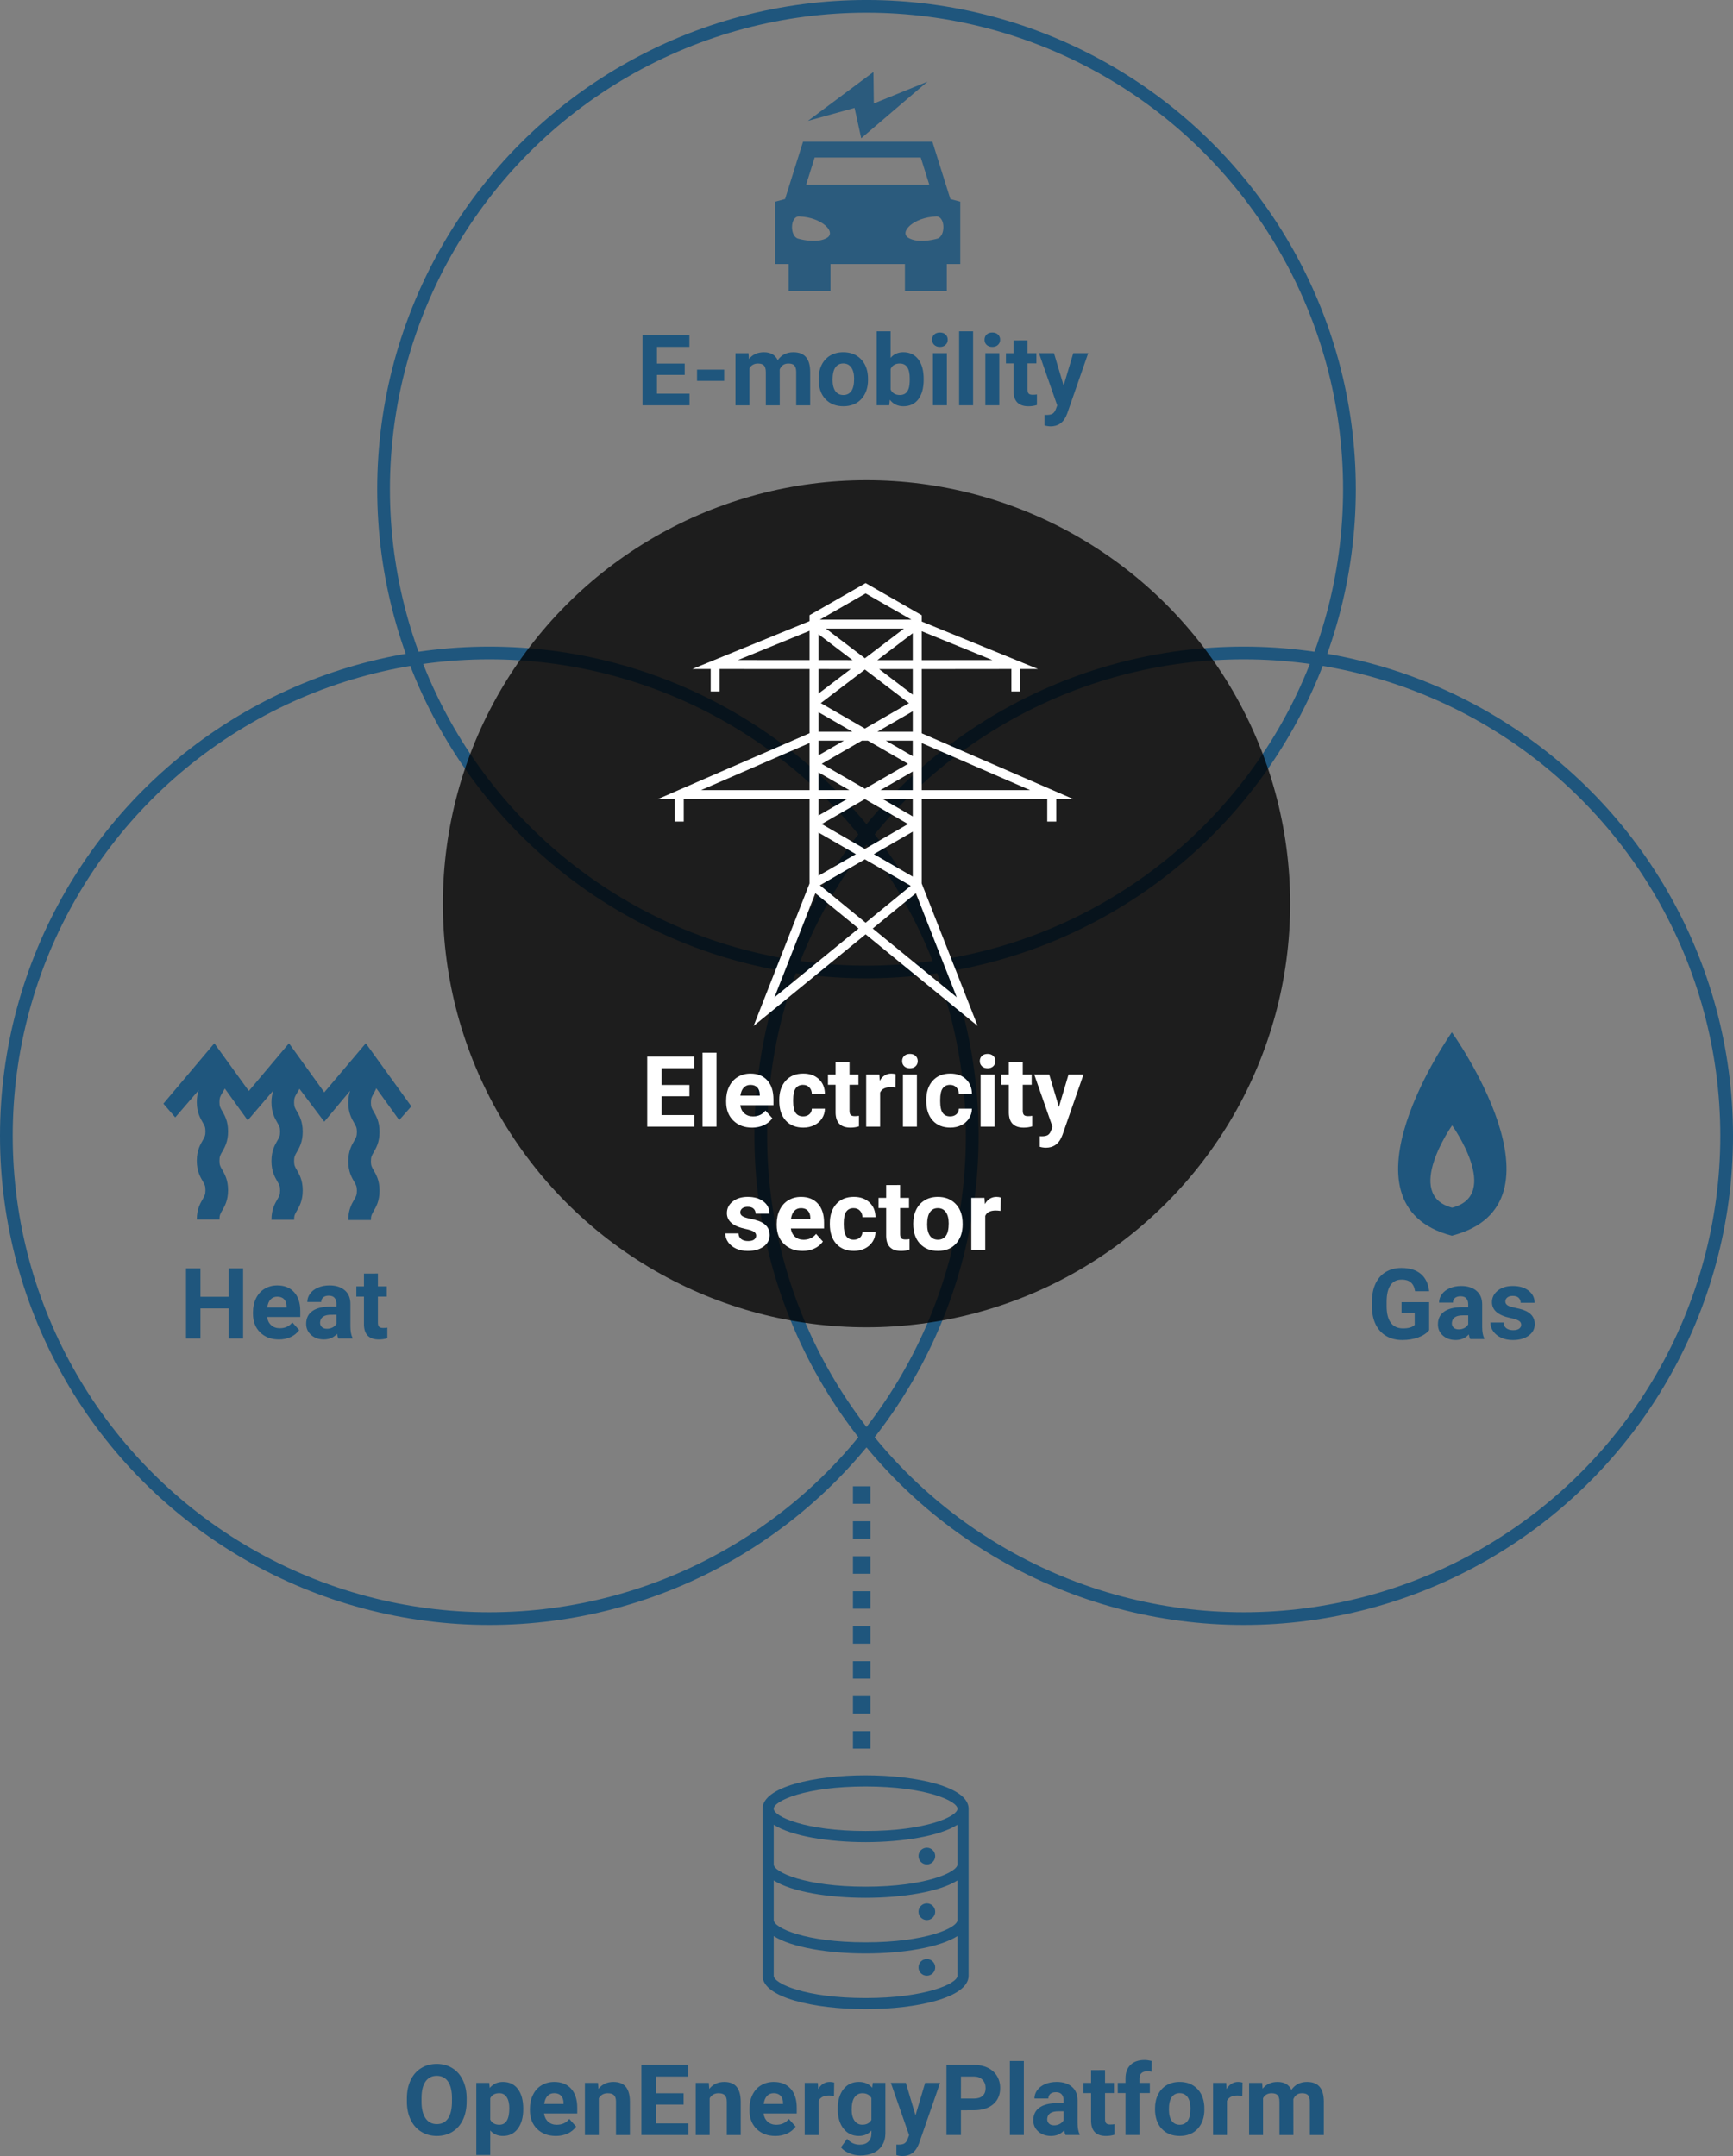 <?xml version="1.0" encoding="UTF-8" standalone="no"?>
<svg
   xmlns:dc="http://purl.org/dc/elements/1.1/"
   xmlns:cc="http://creativecommons.org/ns#"
   xmlns:rdf="http://www.w3.org/1999/02/22-rdf-syntax-ns#"
   xmlns:svg="http://www.w3.org/2000/svg"
   xmlns="http://www.w3.org/2000/svg"
   xmlns:sodipodi="http://sodipodi.sourceforge.net/DTD/sodipodi-0.dtd"
   xmlns:inkscape="http://www.inkscape.org/namespaces/inkscape"
   id="svg8"
   version="1.1"
   viewBox="0 0 136.315 169.635"
   height="169.635mm"
   width="136.315mm"
   sodipodi:docname="HP_hero_img_v3_for_web.svg"
   inkscape:version="0.92.3 (2405546, 2018-03-11)">
  <rect x="0" y="0" width="136.315" height="169.635" fill="#808080" stroke="none"/>
  <sodipodi:namedview
     pagecolor="#ffffff"
     bordercolor="#666666"
     borderopacity="1"
     objecttolerance="10"
     gridtolerance="10"
     guidetolerance="10"
     inkscape:pageopacity="0"
     inkscape:pageshadow="2"
     inkscape:window-width="1853"
     inkscape:window-height="1025"
     id="namedview85"
     showgrid="false"
     inkscape:zoom="0.73619036"
     inkscape:cx="257.60408"
     inkscape:cy="195.98772"
     inkscape:window-x="67"
     inkscape:window-y="27"
     inkscape:window-maximized="1"
     inkscape:current-layer="layer1" />
  <defs
     id="defs2">
    <style
       type="text/css"
       id="style847">
   
    .fil0 {fill:#000000}
   
  </style>
  </defs>
  <g
     transform="translate(-63.378,-97.458)"
     id="layer1">
    <g
       transform="matrix(0.26,0,0,0.26,164.615,173.767)"
       id="g829"
       style="fill:#1f567d;fill-opacity:1">
      <g
         style="fill:#1f567d;fill-opacity:1"
         id="g817">
        <path
           style="fill:#1f567d;fill-opacity:1"
           d="m 49.859,18.878 c 0,0 -36.572,51.986 0,61.563 37.204,-9.577 0,-61.563 0,-61.563 z m 0.083,53.084 c -14.791,-3.873 0,-24.907 0,-24.907 0,0 15.052,21.034 0,24.907 z"
           id="path815" />
      </g>
    </g>
    <g
       transform="matrix(0.212,0,0,0.212,75.17,175.769)"
       id="g845"
       style="fill:#1f567d;fill-opacity:1">
      <path
         style="fill:#1f567d;fill-opacity:1"
         d="M 84,34.5 92.5,46.3 97,41.2 80.1,17.8 64.7,36 51.6,17.8 36.7,35.5 23.9,17.8 5,40.2 9.4,45.3 18.1,35.2 c -0.4,1.2 -0.7,2.6 -0.7,4.4 0,3.9 1.3,6 2.2,7.6 0.7,1.2 1,1.7 1,3.3 0,1.6 -0.3,2.1 -1,3.3 -0.9,1.6 -2.2,3.7 -2.2,7.6 0,3.9 1.3,6 2.2,7.6 0.7,1.2 1,1.7 1,3.3 0,1.6 -0.3,2.1 -1,3.3 -0.9,1.6 -2.2,3.7 -2.2,7.6 h 8.4 c 0,-1.6 0.3,-2.1 1,-3.3 0.9,-1.6 2.2,-3.7 2.2,-7.6 0,-3.9 -1.3,-6 -2.2,-7.6 -0.7,-1.2 -1,-1.7 -1,-3.3 0,-1.6 0.3,-2.1 1,-3.3 0.9,-1.6 2.2,-3.7 2.2,-7.6 0,-3.9 -1.3,-6 -2.2,-7.6 -0.7,-1.2 -1,-1.7 -1,-3.3 0,-1.6 0.3,-2.1 1,-3.3 0.3,-0.5 0.6,-1.1 1,-1.7 l 8.5,11.8 9.5,-11.1 c -0.4,1.2 -0.7,2.6 -0.7,4.4 0,3.9 1.3,6 2.2,7.6 0.7,1.2 1,1.7 1,3.3 0,1.6 -0.3,2.1 -1,3.3 -0.9,1.6 -2.2,3.7 -2.2,7.6 0,3.9 1.3,6 2.2,7.6 0.7,1.2 1,1.7 1,3.3 0,1.6 -0.3,2.1 -1,3.3 -0.9,1.6 -2.2,3.7 -2.2,7.6 h 8.4 c 0,-1.6 0.3,-2.1 1,-3.3 0.9,-1.6 2.2,-3.7 2.2,-7.6 0,-3.9 -1.3,-6 -2.2,-7.6 -0.7,-1.2 -1,-1.7 -1,-3.3 0,-1.6 0.3,-2.1 1,-3.3 0.9,-1.6 2.2,-3.7 2.2,-7.6 0,-3.9 -1.3,-6 -2.2,-7.6 -0.7,-1.2 -1,-1.7 -1,-3.3 0,-1.6 0.3,-2.1 1,-3.3 0.3,-0.5 0.6,-1.1 1,-1.7 l 9.2,12.2 9.6,-11.5 c -0.4,1.2 -0.7,2.6 -0.7,4.4 0,3.9 1.3,6 2.2,7.6 0.7,1.2 1,1.7 1,3.3 0,1.6 -0.3,2.1 -1,3.3 -0.9,1.6 -2.2,3.7 -2.2,7.6 0,3.9 1.3,6 2.2,7.6 0.7,1.2 1,1.7 1,3.3 0,1.6 -0.3,2.1 -1,3.3 -0.9,1.6 -2.2,3.7 -2.2,7.6 H 82 c 0,-1.6 0.3,-2.1 1,-3.3 0.9,-1.6 2.2,-3.7 2.2,-7.6 0,-3.9 -1.3,-6 -2.2,-7.6 -0.7,-1.2 -1,-1.7 -1,-3.3 0,-1.6 0.3,-2.1 1,-3.3 0.9,-1.6 2.2,-3.7 2.2,-7.6 0,-3.9 -1.3,-6 -2.2,-7.6 -0.7,-1.2 -1,-1.7 -1,-3.3 0,-1.6 0.3,-2.1 1,-3.3 0.4,-0.8 0.7,-1.3 1,-2 z"
         id="path833" />
    </g>
    <g
       transform="matrix(0.022,0,0,0.022,122.317,102.425)"
       id="g864"
       style="clip-rule:evenodd;fill:#1f567d;fill-opacity:0.867;fill-rule:evenodd;image-rendering:optimizeQuality;shape-rendering:geometricPrecision;text-rendering:geometricPrecision">
      <g
         style="fill:#1f567d;fill-opacity:0.867"
         id="g853">
        <path
           style="fill:#1f567d;fill-opacity:0.867"
           class="fil0"
           d="M 92.3,718.46 V 495.55 l 35.49,-9.5 64.31,-205.09 h 462.46 l 64.31,205.09 35.49,9.5 v 222.91 h -48.24 v 96.49 H 556.4 V 718.46 H 290.24 v 96.49 H 140.53 V 718.46 Z M 209.5,206.49 443.85,31.73 l 1.33,112.54 191.98,-78.13 -237,202.58 -23.83,-108.57 z m -34.62,421.35 c 24.26,6.49 70.47,15.16 102.05,-2.45 35.6,-19.87 -16.54,-74.32 -98.78,-77.06 -32.64,-1.07 -34.14,71.24 -3.27,79.51 z m 496.9,0 c -24.26,6.49 -70.47,15.16 -102.05,-2.45 -35.61,-19.87 16.54,-74.32 98.78,-77.06 32.64,-1.07 34.14,71.24 3.27,79.51 z M 642.91,432.86 613.01,337.52 H 233.65 l -30.6,97.55 v 0.01 h 439.86 z"
           id="path851" />
      </g>
    </g>
    <g
       transform="matrix(0.219,0,0,0.219,120.514,235.386)"
       id="g888"
       style="fill:#1f567d;fill-opacity:1">
      <path
         style="fill:#1f567d;fill-opacity:1"
         d="M 50,92 C 68.39,92 87,87.88 87,80 V 20 C 87,12.12 68.39,8 50,8 31.61,8 13,12.12 13,20 v 60 c 0,7.88 18.61,12 37,12 z m 0,-80 c 21.67,0 33,5.21 33,8 0,2.79 -11.33,8 -33,8 -21.67,0 -33,-5.21 -33,-8 0,-2.79 11.33,-8 33,-8 z M 17,25.75 C 23.45,29.87 36.79,32 50,32 63.21,32 76.55,29.87 83,25.75 V 40 c 0,2.79 -11.33,8 -33,8 -21.67,0 -33,-5.21 -33,-8 z m 0,20 C 23.45,49.87 36.79,52 50,52 63.21,52 76.55,49.87 83,45.75 V 60 c 0,2.79 -11.33,8 -33,8 -21.67,0 -33,-5.21 -33,-8 z m 0,20 C 23.45,69.87 36.79,72 50,72 63.21,72 76.55,69.87 83,65.75 V 80 c 0,2.79 -11.33,8 -33,8 -21.67,0 -33,-5.21 -33,-8 z"
         id="path868" />
      <circle
         style="fill:#1f567d;fill-opacity:1"
         cx="72"
         cy="77"
         r="3"
         id="circle870" />
      <circle
         style="fill:#1f567d;fill-opacity:1"
         cx="72"
         cy="57"
         r="3"
         id="circle872" />
      <circle
         style="fill:#1f567d;fill-opacity:1"
         cx="72"
         cy="37"
         r="3"
         id="circle874" />
    </g>
    <circle
       r="37.987"
       cy="186.82"
       cx="161.207"
       id="path905"
       style="opacity:1;fill:none;fill-opacity:1;stroke:#1f567d;stroke-width:1;stroke-linecap:round;stroke-linejoin:round;stroke-miterlimit:4;stroke-dasharray:none;stroke-dashoffset:0.567;stroke-opacity:1;paint-order:fill markers stroke" />
    <circle
       style="opacity:1;fill:none;fill-opacity:1;stroke:#1f567d;stroke-width:1;stroke-linecap:round;stroke-linejoin:round;stroke-miterlimit:4;stroke-dasharray:none;stroke-dashoffset:0.567;stroke-opacity:1;paint-order:fill markers stroke"
       id="circle907"
       cx="101.865"
       cy="186.82"
       r="37.987" />
    <circle
       r="37.987"
       cy="135.944"
       cx="131.536"
       id="circle909"
       style="opacity:1;fill:none;fill-opacity:1;stroke:#1f567d;stroke-width:1;stroke-linecap:round;stroke-linejoin:round;stroke-miterlimit:4;stroke-dasharray:none;stroke-dashoffset:0.567;stroke-opacity:1;paint-order:fill markers stroke" />
    <g
       id="text923"
       style="font-style:normal;font-variant:normal;font-weight:bold;font-stretch:normal;font-size:7.761px;line-height:1.25;font-family:Roboto;-inkscape-font-specification:'Roboto Bold';text-align:center;letter-spacing:0px;word-spacing:0px;text-anchor:middle;fill:#1f567d;fill-opacity:1;stroke:none;stroke-width:0.265"
       aria-label="Heat">
      <path
         id="path1062"
         style="font-style:normal;font-variant:normal;font-weight:bold;font-stretch:normal;font-size:7.761px;font-family:Roboto;-inkscape-font-specification:'Roboto Bold';text-align:center;text-anchor:middle;fill:#1f567d;fill-opacity:1;stroke-width:0.265"
         d="m 82.5,202.768 h -1.137 v -2.365 h -2.217 v 2.365 h -1.137 v -5.518 h 1.137 v 2.236 h 2.217 v -2.236 h 1.137 z" />
      <path
         id="path1064"
         style="font-style:normal;font-variant:normal;font-weight:bold;font-stretch:normal;font-size:7.761px;font-family:Roboto;-inkscape-font-specification:'Roboto Bold';text-align:center;text-anchor:middle;fill:#1f567d;fill-opacity:1;stroke-width:0.265"
         d="m 85.312,202.844 q -0.902,0 -1.47,-0.553 -0.565,-0.553 -0.565,-1.474 v -0.106 q 0,-0.618 0.239,-1.103 0.239,-0.489 0.675,-0.75 0.44,-0.265 1,-0.265 0.841,0 1.323,0.531 0.485,0.531 0.485,1.504 v 0.447 h -2.611 q 0.053,0.402 0.318,0.644 0.269,0.243 0.678,0.243 0.633,0 0.989,-0.459 l 0.538,0.603 q -0.246,0.349 -0.667,0.546 -0.421,0.193 -0.932,0.193 z m -0.125,-3.365 q -0.326,0 -0.531,0.22 -0.201,0.22 -0.258,0.629 h 1.523 v -0.087 q -0.008,-0.364 -0.197,-0.561 -0.189,-0.201 -0.538,-0.201 z" />
      <path
         id="path1066"
         style="font-style:normal;font-variant:normal;font-weight:bold;font-stretch:normal;font-size:7.761px;font-family:Roboto;-inkscape-font-specification:'Roboto Bold';text-align:center;text-anchor:middle;fill:#1f567d;fill-opacity:1;stroke-width:0.265"
         d="m 89.999,202.768 q -0.076,-0.148 -0.11,-0.368 -0.398,0.443 -1.035,0.443 -0.603,0 -1,-0.349 -0.394,-0.349 -0.394,-0.879 0,-0.652 0.481,-1 0.485,-0.349 1.398,-0.352 h 0.504 v -0.235 q 0,-0.284 -0.148,-0.455 -0.144,-0.171 -0.459,-0.171 -0.277,0 -0.436,0.133 -0.155,0.133 -0.155,0.364 h -1.095 q 0,-0.356 0.22,-0.659 0.22,-0.303 0.621,-0.474 0.402,-0.174 0.902,-0.174 0.758,0 1.201,0.383 0.447,0.379 0.447,1.069 v 1.777 q 0.004,0.584 0.163,0.883 v 0.064 z m -0.906,-0.762 q 0.243,0 0.447,-0.106 0.205,-0.11 0.303,-0.292 v -0.705 H 89.435 q -0.822,0 -0.875,0.568 l -0.004,0.064 q 0,0.205 0.144,0.337 0.144,0.133 0.394,0.133 z" />
      <path
         id="path1068"
         style="font-style:normal;font-variant:normal;font-weight:bold;font-stretch:normal;font-size:7.761px;font-family:Roboto;-inkscape-font-specification:'Roboto Bold';text-align:center;text-anchor:middle;fill:#1f567d;fill-opacity:1;stroke-width:0.265"
         d="m 93.103,197.66 v 1.008 h 0.701 v 0.803 h -0.701 v 2.046 q 0,0.227 0.087,0.326 0.087,0.099 0.333,0.099 0.182,0 0.322,-0.026 v 0.83 q -0.322,0.099 -0.663,0.099 -1.152,0 -1.175,-1.163 v -2.209 h -0.599 v -0.803 h 0.599 v -1.008 z" />
    </g>
    <g
       id="text929"
       style="font-style:normal;font-variant:normal;font-weight:bold;font-stretch:normal;font-size:7.761px;line-height:1.25;font-family:Roboto;-inkscape-font-specification:'Roboto Bold';text-align:center;letter-spacing:0px;word-spacing:0px;text-anchor:middle;fill:#1f567d;fill-opacity:1;stroke:none;stroke-width:0.265"
       aria-label="Gas">
      <path
         id="path1020"
         style="font-style:normal;font-variant:normal;font-weight:bold;font-stretch:normal;font-size:7.761px;font-family:Roboto;-inkscape-font-specification:'Roboto Bold';text-align:center;text-anchor:middle;fill:#1f567d;fill-opacity:1;stroke-width:0.265"
         d="m 175.792,202.116 q -0.307,0.368 -0.868,0.572 -0.561,0.201 -1.243,0.201 -0.716,0 -1.258,-0.311 -0.538,-0.315 -0.834,-0.91 -0.292,-0.595 -0.299,-1.398 v -0.375 q 0,-0.826 0.277,-1.429 0.28,-0.606 0.803,-0.925 0.527,-0.322 1.232,-0.322 0.982,0 1.535,0.47 0.553,0.466 0.656,1.36 h -1.107 q -0.076,-0.474 -0.337,-0.693 -0.258,-0.22 -0.712,-0.22 -0.58,0 -0.883,0.436 -0.303,0.436 -0.307,1.296 v 0.352 q 0,0.868 0.33,1.311 0.33,0.443 0.966,0.443 0.64,0 0.913,-0.273 v -0.951 h -1.035 v -0.838 h 2.171 z" />
      <path
         id="path1022"
         style="font-style:normal;font-variant:normal;font-weight:bold;font-stretch:normal;font-size:7.761px;font-family:Roboto;-inkscape-font-specification:'Roboto Bold';text-align:center;text-anchor:middle;fill:#1f567d;fill-opacity:1;stroke-width:0.265"
         d="m 179.021,202.814 q -0.076,-0.148 -0.11,-0.368 -0.398,0.443 -1.035,0.443 -0.603,0 -1,-0.349 -0.394,-0.349 -0.394,-0.879 0,-0.652 0.481,-1 0.485,-0.349 1.398,-0.352 h 0.504 v -0.235 q 0,-0.284 -0.148,-0.455 -0.144,-0.171 -0.459,-0.171 -0.277,0 -0.436,0.133 -0.155,0.133 -0.155,0.364 h -1.095 q 0,-0.356 0.22,-0.659 0.22,-0.303 0.621,-0.474 0.402,-0.174 0.902,-0.174 0.758,0 1.201,0.383 0.447,0.379 0.447,1.069 v 1.777 q 0.004,0.584 0.163,0.883 v 0.064 z m -0.906,-0.762 q 0.243,0 0.447,-0.106 0.205,-0.11 0.303,-0.292 v -0.705 h -0.409 q -0.822,0 -0.875,0.568 l -0.004,0.064 q 0,0.205 0.144,0.337 0.144,0.133 0.394,0.133 z" />
      <path
         id="path1024"
         style="font-style:normal;font-variant:normal;font-weight:bold;font-stretch:normal;font-size:7.761px;font-family:Roboto;-inkscape-font-specification:'Roboto Bold';text-align:center;text-anchor:middle;fill:#1f567d;fill-opacity:1;stroke-width:0.265"
         d="m 183.034,201.681 q 0,-0.201 -0.201,-0.315 -0.197,-0.117 -0.637,-0.208 -1.463,-0.307 -1.463,-1.243 0,-0.546 0.451,-0.909 0.455,-0.368 1.186,-0.368 0.781,0 1.247,0.368 0.47,0.368 0.47,0.955 h -1.095 q 0,-0.235 -0.152,-0.387 -0.152,-0.155 -0.474,-0.155 -0.277,0 -0.428,0.125 -0.152,0.125 -0.152,0.318 0,0.182 0.171,0.296 0.174,0.11 0.584,0.193 0.409,0.08 0.69,0.182 0.868,0.318 0.868,1.103 0,0.561 -0.481,0.91 -0.481,0.345 -1.243,0.345 -0.515,0 -0.917,-0.182 -0.398,-0.186 -0.625,-0.504 -0.227,-0.322 -0.227,-0.693 h 1.038 q 0.015,0.292 0.216,0.447 0.201,0.155 0.538,0.155 0.315,0 0.474,-0.117 0.163,-0.121 0.163,-0.315 z" />
    </g>
    <g
       id="text933"
       style="font-style:normal;font-variant:normal;font-weight:bold;font-stretch:normal;font-size:7.761px;line-height:1.25;font-family:Roboto;-inkscape-font-specification:'Roboto Bold';text-align:center;letter-spacing:0px;word-spacing:0px;text-anchor:middle;fill:#1f567d;fill-opacity:1;stroke:none;stroke-width:0.265"
       aria-label="E-mobility">
      <path
         id="path999"
         style="font-style:normal;font-variant:normal;font-weight:bold;font-stretch:normal;font-size:7.761px;font-family:Roboto;-inkscape-font-specification:'Roboto Bold';text-align:center;text-anchor:middle;fill:#1f567d;fill-opacity:1;stroke-width:0.265"
         d="m 117.236,126.955 h -2.183 v 1.478 h 2.562 v 0.913 h -3.699 v -5.518 h 3.691 v 0.921 h -2.554 v 1.315 h 2.183 z" />
      <path
         id="path1001"
         style="font-style:normal;font-variant:normal;font-weight:bold;font-stretch:normal;font-size:7.761px;font-family:Roboto;-inkscape-font-specification:'Roboto Bold';text-align:center;text-anchor:middle;fill:#1f567d;fill-opacity:1;stroke-width:0.265"
         d="m 120.339,127.425 h -2.134 v -0.883 h 2.134 z" />
      <path
         id="path1003"
         style="font-style:normal;font-variant:normal;font-weight:bold;font-stretch:normal;font-size:7.761px;font-family:Roboto;-inkscape-font-specification:'Roboto Bold';text-align:center;text-anchor:middle;fill:#1f567d;fill-opacity:1;stroke-width:0.265"
         d="m 122.253,125.246 0.034,0.459 q 0.436,-0.534 1.179,-0.534 0.792,0 1.088,0.625 0.432,-0.625 1.232,-0.625 0.667,0 0.993,0.39 0.326,0.387 0.326,1.167 v 2.619 h -1.099 v -2.615 q 0,-0.349 -0.136,-0.508 -0.136,-0.163 -0.481,-0.163 -0.493,0 -0.682,0.47 l 0.004,2.816 h -1.095 v -2.611 q 0,-0.356 -0.14,-0.515 -0.14,-0.159 -0.477,-0.159 -0.466,0 -0.675,0.387 v 2.899 h -1.095 v -4.1 z" />
      <path
         id="path1005"
         style="font-style:normal;font-variant:normal;font-weight:bold;font-stretch:normal;font-size:7.761px;font-family:Roboto;-inkscape-font-specification:'Roboto Bold';text-align:center;text-anchor:middle;fill:#1f567d;fill-opacity:1;stroke-width:0.265"
         d="m 127.771,127.258 q 0,-0.61 0.235,-1.088 0.235,-0.477 0.675,-0.739 0.443,-0.261 1.027,-0.261 0.83,0 1.353,0.508 0.527,0.508 0.587,1.379 l 0.008,0.28 q 0,0.944 -0.527,1.516 -0.527,0.568 -1.414,0.568 -0.887,0 -1.417,-0.568 -0.527,-0.568 -0.527,-1.546 z m 1.095,0.08 q 0,0.584 0.22,0.894 0.22,0.307 0.629,0.307 0.398,0 0.622,-0.303 0.224,-0.307 0.224,-0.978 0,-0.572 -0.224,-0.887 -0.224,-0.315 -0.629,-0.315 -0.402,0 -0.622,0.315 -0.22,0.311 -0.22,0.966 z" />
      <path
         id="path1007"
         style="font-style:normal;font-variant:normal;font-weight:bold;font-stretch:normal;font-size:7.761px;font-family:Roboto;-inkscape-font-specification:'Roboto Bold';text-align:center;text-anchor:middle;fill:#1f567d;fill-opacity:1;stroke-width:0.265"
         d="m 136.032,127.334 q 0,0.985 -0.421,1.539 -0.421,0.549 -1.175,0.549 -0.667,0 -1.065,-0.512 l -0.049,0.436 h -0.985 v -5.821 h 1.095 v 2.088 q 0.379,-0.443 0.997,-0.443 0.75,0 1.175,0.553 0.428,0.549 0.428,1.55 z m -1.095,-0.08 q 0,-0.622 -0.197,-0.906 -0.197,-0.288 -0.587,-0.288 -0.523,0 -0.72,0.428 v 1.618 q 0.201,0.432 0.728,0.432 0.531,0 0.697,-0.523 0.08,-0.25 0.08,-0.762 z" />
      <path
         id="path1009"
         style="font-style:normal;font-variant:normal;font-weight:bold;font-stretch:normal;font-size:7.761px;font-family:Roboto;-inkscape-font-specification:'Roboto Bold';text-align:center;text-anchor:middle;fill:#1f567d;fill-opacity:1;stroke-width:0.265"
         d="m 137.859,129.346 h -1.099 v -4.1 h 1.099 z m -1.163,-5.161 q 0,-0.246 0.163,-0.405 0.167,-0.159 0.451,-0.159 0.28,0 0.447,0.159 0.167,0.159 0.167,0.405 0,0.25 -0.171,0.409 -0.167,0.159 -0.443,0.159 -0.277,0 -0.447,-0.159 -0.167,-0.159 -0.167,-0.409 z" />
      <path
         id="path1011"
         style="font-style:normal;font-variant:normal;font-weight:bold;font-stretch:normal;font-size:7.761px;font-family:Roboto;-inkscape-font-specification:'Roboto Bold';text-align:center;text-anchor:middle;fill:#1f567d;fill-opacity:1;stroke-width:0.265"
         d="m 139.92,129.346 h -1.099 v -5.821 h 1.099 z" />
      <path
         id="path1013"
         style="font-style:normal;font-variant:normal;font-weight:bold;font-stretch:normal;font-size:7.761px;font-family:Roboto;-inkscape-font-specification:'Roboto Bold';text-align:center;text-anchor:middle;fill:#1f567d;fill-opacity:1;stroke-width:0.265"
         d="m 141.982,129.346 h -1.099 v -4.1 h 1.099 z m -1.163,-5.161 q 0,-0.246 0.163,-0.405 0.167,-0.159 0.451,-0.159 0.28,0 0.447,0.159 0.167,0.159 0.167,0.405 0,0.25 -0.171,0.409 -0.167,0.159 -0.443,0.159 -0.277,0 -0.447,-0.159 -0.167,-0.159 -0.167,-0.409 z" />
      <path
         id="path1015"
         style="font-style:normal;font-variant:normal;font-weight:bold;font-stretch:normal;font-size:7.761px;font-family:Roboto;-inkscape-font-specification:'Roboto Bold';text-align:center;text-anchor:middle;fill:#1f567d;fill-opacity:1;stroke-width:0.265"
         d="m 144.199,124.238 v 1.008 h 0.701 v 0.803 h -0.701 v 2.046 q 0,0.227 0.087,0.326 0.087,0.099 0.333,0.099 0.182,0 0.322,-0.026 v 0.83 q -0.322,0.099 -0.663,0.099 -1.152,0 -1.175,-1.163 v -2.209 h -0.599 v -0.803 h 0.599 v -1.008 z" />
      <path
         id="path1017"
         style="font-style:normal;font-variant:normal;font-weight:bold;font-stretch:normal;font-size:7.761px;font-family:Roboto;-inkscape-font-specification:'Roboto Bold';text-align:center;text-anchor:middle;fill:#1f567d;fill-opacity:1;stroke-width:0.265"
         d="m 147.041,127.796 0.758,-2.55 h 1.175 l -1.648,4.737 -0.091,0.216 q -0.368,0.803 -1.213,0.803 -0.239,0 -0.485,-0.072 v -0.83 l 0.167,0.004 q 0.311,0 0.462,-0.095 0.155,-0.095 0.243,-0.315 l 0.129,-0.337 -1.436,-4.112 h 1.179 z" />
    </g>
    <g
       id="text939"
       style="font-style:normal;font-variant:normal;font-weight:bold;font-stretch:normal;font-size:7.761px;line-height:1.25;font-family:Roboto;-inkscape-font-specification:'Roboto Bold';text-align:center;letter-spacing:0px;word-spacing:0px;text-anchor:middle;fill:#1f567d;fill-opacity:1;stroke:none;stroke-width:0.265"
       aria-label="OpenEnergyPlatform">
      <path
         id="path962"
         style="font-style:normal;font-variant:normal;font-weight:bold;font-stretch:normal;font-size:7.761px;font-family:Roboto;-inkscape-font-specification:'Roboto Bold';text-align:center;text-anchor:middle;fill:#1f567d;fill-opacity:1;stroke-width:0.265"
         d="m 100.082,262.802 q 0,0.815 -0.288,1.429 -0.288,0.614 -0.826,0.947 -0.534,0.333 -1.228,0.333 -0.686,0 -1.224,-0.33 -0.538,-0.33 -0.834,-0.94 -0.296,-0.614 -0.299,-1.41 v -0.273 q 0,-0.815 0.292,-1.432 0.296,-0.622 0.83,-0.951 0.538,-0.333 1.228,-0.333 0.69,0 1.224,0.333 0.538,0.33 0.83,0.951 0.296,0.618 0.296,1.429 z m -1.152,-0.25 q 0,-0.868 -0.311,-1.319 -0.311,-0.451 -0.887,-0.451 -0.572,0 -0.883,0.447 -0.311,0.443 -0.315,1.304 v 0.269 q 0,0.845 0.311,1.311 0.311,0.466 0.894,0.466 0.572,0 0.879,-0.447 0.307,-0.451 0.311,-1.311 z" />
      <path
         id="path964"
         style="font-style:normal;font-variant:normal;font-weight:bold;font-stretch:normal;font-size:7.761px;font-family:Roboto;-inkscape-font-specification:'Roboto Bold';text-align:center;text-anchor:middle;fill:#1f567d;fill-opacity:1;stroke-width:0.265"
         d="m 104.535,263.424 q 0,0.947 -0.432,1.52 -0.428,0.568 -1.16,0.568 -0.621,0 -1.004,-0.432 v 1.933 h -1.095 v -5.677 h 1.016 l 0.038,0.402 q 0.398,-0.477 1.038,-0.477 0.758,0 1.179,0.561 0.421,0.561 0.421,1.546 z m -1.095,-0.08 q 0,-0.572 -0.205,-0.883 -0.201,-0.311 -0.587,-0.311 -0.515,0 -0.709,0.394 v 1.679 q 0.201,0.405 0.716,0.405 0.784,0 0.784,-1.285 z" />
      <path
         id="path966"
         style="font-style:normal;font-variant:normal;font-weight:bold;font-stretch:normal;font-size:7.761px;font-family:Roboto;-inkscape-font-specification:'Roboto Bold';text-align:center;text-anchor:middle;fill:#1f567d;fill-opacity:1;stroke-width:0.265"
         d="m 107.096,265.512 q -0.902,0 -1.47,-0.553 -0.565,-0.553 -0.565,-1.474 v -0.106 q 0,-0.618 0.239,-1.103 0.239,-0.489 0.675,-0.75 0.44,-0.265 1,-0.265 0.841,0 1.323,0.531 0.485,0.531 0.485,1.504 v 0.447 h -2.611 q 0.053,0.402 0.318,0.644 0.269,0.243 0.678,0.243 0.633,0 0.989,-0.459 l 0.538,0.603 q -0.246,0.349 -0.667,0.546 -0.421,0.193 -0.932,0.193 z m -0.125,-3.365 q -0.326,0 -0.531,0.22 -0.201,0.22 -0.258,0.629 h 1.523 v -0.087 q -0.008,-0.364 -0.197,-0.561 -0.189,-0.201 -0.538,-0.201 z" />
      <path
         id="path968"
         style="font-style:normal;font-variant:normal;font-weight:bold;font-stretch:normal;font-size:7.761px;font-family:Roboto;-inkscape-font-specification:'Roboto Bold';text-align:center;text-anchor:middle;fill:#1f567d;fill-opacity:1;stroke-width:0.265"
         d="m 110.416,261.336 0.034,0.474 q 0.44,-0.549 1.179,-0.549 0.652,0 0.97,0.383 0.318,0.383 0.326,1.144 v 2.649 h -1.095 v -2.622 q 0,-0.349 -0.152,-0.504 -0.152,-0.159 -0.504,-0.159 -0.462,0 -0.693,0.394 v 2.891 h -1.095 v -4.1 z" />
      <path
         id="path970"
         style="font-style:normal;font-variant:normal;font-weight:bold;font-stretch:normal;font-size:7.761px;font-family:Roboto;-inkscape-font-specification:'Roboto Bold';text-align:center;text-anchor:middle;fill:#1f567d;fill-opacity:1;stroke-width:0.265"
         d="m 117.15,263.045 h -2.183 v 1.478 h 2.562 v 0.913 h -3.699 v -5.518 h 3.691 v 0.921 h -2.554 v 1.315 h 2.183 z" />
      <path
         id="path972"
         style="font-style:normal;font-variant:normal;font-weight:bold;font-stretch:normal;font-size:7.761px;font-family:Roboto;-inkscape-font-specification:'Roboto Bold';text-align:center;text-anchor:middle;fill:#1f567d;fill-opacity:1;stroke-width:0.265"
         d="m 119.132,261.336 0.034,0.474 q 0.44,-0.549 1.179,-0.549 0.652,0 0.97,0.383 0.318,0.383 0.326,1.144 v 2.649 h -1.095 v -2.622 q 0,-0.349 -0.152,-0.504 -0.152,-0.159 -0.504,-0.159 -0.462,0 -0.693,0.394 v 2.891 h -1.095 v -4.1 z" />
      <path
         id="path974"
         style="font-style:normal;font-variant:normal;font-weight:bold;font-stretch:normal;font-size:7.761px;font-family:Roboto;-inkscape-font-specification:'Roboto Bold';text-align:center;text-anchor:middle;fill:#1f567d;fill-opacity:1;stroke-width:0.265"
         d="m 124.362,265.512 q -0.902,0 -1.47,-0.553 -0.565,-0.553 -0.565,-1.474 v -0.106 q 0,-0.618 0.239,-1.103 0.239,-0.489 0.675,-0.75 0.44,-0.265 1,-0.265 0.841,0 1.323,0.531 0.485,0.531 0.485,1.504 v 0.447 h -2.611 q 0.053,0.402 0.318,0.644 0.269,0.243 0.678,0.243 0.633,0 0.989,-0.459 l 0.538,0.603 q -0.246,0.349 -0.667,0.546 -0.421,0.193 -0.932,0.193 z m -0.125,-3.365 q -0.326,0 -0.531,0.22 -0.201,0.22 -0.258,0.629 h 1.523 v -0.087 q -0.008,-0.364 -0.197,-0.561 -0.189,-0.201 -0.538,-0.201 z" />
      <path
         id="path976"
         style="font-style:normal;font-variant:normal;font-weight:bold;font-stretch:normal;font-size:7.761px;font-family:Roboto;-inkscape-font-specification:'Roboto Bold';text-align:center;text-anchor:middle;fill:#1f567d;fill-opacity:1;stroke-width:0.265"
         d="m 128.978,262.363 q -0.224,-0.03 -0.394,-0.03 -0.621,0 -0.815,0.421 v 2.683 h -1.095 v -4.1 h 1.035 l 0.03,0.489 q 0.33,-0.565 0.913,-0.565 0.182,0 0.341,0.049 z" />
      <path
         id="path978"
         style="font-style:normal;font-variant:normal;font-weight:bold;font-stretch:normal;font-size:7.761px;font-family:Roboto;-inkscape-font-specification:'Roboto Bold';text-align:center;text-anchor:middle;fill:#1f567d;fill-opacity:1;stroke-width:0.265"
         d="m 129.273,263.356 q 0,-0.944 0.447,-1.52 0.451,-0.576 1.213,-0.576 0.675,0 1.05,0.462 l 0.045,-0.387 h 0.993 v 3.964 q 0,0.538 -0.246,0.936 -0.243,0.398 -0.686,0.606 -0.443,0.208 -1.038,0.208 -0.451,0 -0.879,-0.182 -0.428,-0.178 -0.648,-0.462 l 0.485,-0.667 q 0.409,0.459 0.993,0.459 0.436,0 0.678,-0.235 0.243,-0.231 0.243,-0.659 v -0.22 q -0.379,0.428 -0.997,0.428 -0.739,0 -1.198,-0.576 -0.455,-0.58 -0.455,-1.535 z m 1.095,0.08 q 0,0.557 0.224,0.875 0.224,0.315 0.614,0.315 0.5,0 0.716,-0.375 v -1.724 q -0.22,-0.375 -0.709,-0.375 -0.394,0 -0.621,0.322 -0.224,0.322 -0.224,0.963 z" />
      <path
         id="path980"
         style="font-style:normal;font-variant:normal;font-weight:bold;font-stretch:normal;font-size:7.761px;font-family:Roboto;-inkscape-font-specification:'Roboto Bold';text-align:center;text-anchor:middle;fill:#1f567d;fill-opacity:1;stroke-width:0.265"
         d="m 135.39,263.886 0.758,-2.55 h 1.175 l -1.648,4.737 -0.091,0.216 q -0.368,0.803 -1.213,0.803 -0.239,0 -0.485,-0.072 v -0.83 l 0.167,0.004 q 0.311,0 0.462,-0.095 0.155,-0.095 0.243,-0.315 l 0.129,-0.337 -1.436,-4.112 h 1.179 z" />
      <path
         id="path982"
         style="font-style:normal;font-variant:normal;font-weight:bold;font-stretch:normal;font-size:7.761px;font-family:Roboto;-inkscape-font-specification:'Roboto Bold';text-align:center;text-anchor:middle;fill:#1f567d;fill-opacity:1;stroke-width:0.265"
         d="m 138.963,263.492 v 1.944 h -1.137 v -5.518 h 2.152 q 0.622,0 1.091,0.227 0.474,0.227 0.728,0.648 0.254,0.417 0.254,0.951 0,0.811 -0.557,1.281 -0.553,0.466 -1.535,0.466 z m 0,-0.921 h 1.016 q 0.451,0 0.686,-0.212 0.239,-0.212 0.239,-0.606 0,-0.405 -0.239,-0.656 -0.239,-0.25 -0.659,-0.258 h -1.042 z" />
      <path
         id="path984"
         style="font-style:normal;font-variant:normal;font-weight:bold;font-stretch:normal;font-size:7.761px;font-family:Roboto;-inkscape-font-specification:'Roboto Bold';text-align:center;text-anchor:middle;fill:#1f567d;fill-opacity:1;stroke-width:0.265"
         d="m 143.912,265.436 h -1.099 v -5.821 h 1.099 z" />
      <path
         id="path986"
         style="font-style:normal;font-variant:normal;font-weight:bold;font-stretch:normal;font-size:7.761px;font-family:Roboto;-inkscape-font-specification:'Roboto Bold';text-align:center;text-anchor:middle;fill:#1f567d;fill-opacity:1;stroke-width:0.265"
         d="m 147.194,265.436 q -0.076,-0.148 -0.11,-0.368 -0.398,0.443 -1.035,0.443 -0.603,0 -1,-0.349 -0.394,-0.349 -0.394,-0.879 0,-0.652 0.481,-1 0.485,-0.349 1.398,-0.352 h 0.504 v -0.235 q 0,-0.284 -0.148,-0.455 -0.144,-0.171 -0.459,-0.171 -0.277,0 -0.436,0.133 -0.155,0.133 -0.155,0.364 h -1.095 q 0,-0.356 0.22,-0.659 0.22,-0.303 0.622,-0.474 0.402,-0.174 0.902,-0.174 0.758,0 1.201,0.383 0.447,0.379 0.447,1.069 v 1.777 q 0.004,0.584 0.163,0.883 v 0.064 z m -0.906,-0.762 q 0.243,0 0.447,-0.106 0.205,-0.11 0.303,-0.292 v -0.705 h -0.409 q -0.822,0 -0.875,0.568 l -0.004,0.064 q 0,0.205 0.144,0.337 0.144,0.133 0.394,0.133 z" />
      <path
         id="path988"
         style="font-style:normal;font-variant:normal;font-weight:bold;font-stretch:normal;font-size:7.761px;font-family:Roboto;-inkscape-font-specification:'Roboto Bold';text-align:center;text-anchor:middle;fill:#1f567d;fill-opacity:1;stroke-width:0.265"
         d="m 150.298,260.328 v 1.008 h 0.701 v 0.803 h -0.701 v 2.046 q 0,0.227 0.087,0.326 0.087,0.099 0.333,0.099 0.182,0 0.322,-0.026 v 0.83 q -0.322,0.099 -0.663,0.099 -1.152,0 -1.175,-1.163 v -2.209 h -0.599 v -0.803 h 0.599 v -1.008 z" />
      <path
         id="path990"
         style="font-style:normal;font-variant:normal;font-weight:bold;font-stretch:normal;font-size:7.761px;font-family:Roboto;-inkscape-font-specification:'Roboto Bold';text-align:center;text-anchor:middle;fill:#1f567d;fill-opacity:1;stroke-width:0.265"
         d="m 151.908,265.436 v -3.297 h -0.61 v -0.803 h 0.61 v -0.349 q 0,-0.69 0.394,-1.069 0.398,-0.383 1.11,-0.383 0.227,0 0.557,0.076 l -0.011,0.849 q -0.136,-0.034 -0.333,-0.034 -0.618,0 -0.618,0.58 v 0.33 h 0.815 v 0.803 h -0.815 v 3.297 z" />
      <path
         id="path992"
         style="font-style:normal;font-variant:normal;font-weight:bold;font-stretch:normal;font-size:7.761px;font-family:Roboto;-inkscape-font-specification:'Roboto Bold';text-align:center;text-anchor:middle;fill:#1f567d;fill-opacity:1;stroke-width:0.265"
         d="m 154.228,263.348 q 0,-0.61 0.235,-1.088 0.235,-0.477 0.675,-0.739 0.443,-0.261 1.027,-0.261 0.83,0 1.353,0.508 0.527,0.508 0.587,1.379 l 0.008,0.28 q 0,0.944 -0.527,1.516 -0.527,0.568 -1.414,0.568 -0.887,0 -1.417,-0.568 -0.527,-0.568 -0.527,-1.546 z m 1.095,0.08 q 0,0.584 0.22,0.894 0.22,0.307 0.629,0.307 0.398,0 0.621,-0.303 0.224,-0.307 0.224,-0.978 0,-0.572 -0.224,-0.887 -0.224,-0.315 -0.629,-0.315 -0.402,0 -0.622,0.315 -0.22,0.311 -0.22,0.966 z" />
      <path
         id="path994"
         style="font-style:normal;font-variant:normal;font-weight:bold;font-stretch:normal;font-size:7.761px;font-family:Roboto;-inkscape-font-specification:'Roboto Bold';text-align:center;text-anchor:middle;fill:#1f567d;fill-opacity:1;stroke-width:0.265"
         d="m 161.098,262.363 q -0.224,-0.03 -0.394,-0.03 -0.621,0 -0.815,0.421 v 2.683 h -1.095 v -4.1 h 1.035 l 0.03,0.489 q 0.33,-0.565 0.913,-0.565 0.182,0 0.341,0.049 z" />
      <path
         id="path996"
         style="font-style:normal;font-variant:normal;font-weight:bold;font-stretch:normal;font-size:7.761px;font-family:Roboto;-inkscape-font-specification:'Roboto Bold';text-align:center;text-anchor:middle;fill:#1f567d;fill-opacity:1;stroke-width:0.265"
         d="m 162.656,261.336 0.034,0.459 q 0.436,-0.534 1.179,-0.534 0.792,0 1.088,0.625 0.432,-0.625 1.232,-0.625 0.667,0 0.993,0.39 0.326,0.387 0.326,1.167 v 2.619 h -1.099 v -2.615 q 0,-0.349 -0.136,-0.508 -0.136,-0.163 -0.481,-0.163 -0.493,0 -0.682,0.47 l 0.004,2.816 h -1.095 v -2.611 q 0,-0.356 -0.14,-0.515 -0.14,-0.159 -0.477,-0.159 -0.466,0 -0.675,0.387 v 2.899 h -1.095 v -4.1 z" />
    </g>
    <path
       id="path941"
       d="m 131.158,214.396 v 21.315"
       style="fill:none;stroke:#1f567d;stroke-width:1.376;stroke-linecap:butt;stroke-linejoin:miter;stroke-miterlimit:4;stroke-dasharray:1.376, 1.376;stroke-dashoffset:0;stroke-opacity:1" />
    <circle
       style="opacity:1;fill:#000000;fill-opacity:0.776;stroke:none;stroke-width:2;stroke-linecap:round;stroke-linejoin:round;stroke-miterlimit:4;stroke-dasharray:none;stroke-dashoffset:0.567;stroke-opacity:1;paint-order:fill markers stroke"
       id="circle911"
       cx="131.536"
       cy="168.564"
       r="33.323" />
    <g
       transform="matrix(0.353,0,0,0.353,113.812,143.107)"
       id="g901"
       style="fill:#ffffff;fill-opacity:1">
      <path
         d="M 96.3,48.795 62.514,34.122 V 19.816 l 19.974,-0.021 v 4.999 h 2 V 19.793 L 88.404,19.789 62.514,9.211 V 7.794 H 62.489 L 50.014,0.643 37.526,7.794 h -0.013 v 1.329 l -26.112,10.669 4.086,0.002 v 5.001 h 2 v -5 l 20.027,0.011 V 34.11 L 3.7,48.795 h 3.787 v 5 h 2 v -5 h 28.027 v 18.81 L 25.047,99.357 50.014,78.927 74.98,99.357 62.514,67.604 v -18.81 h 2 25.972 v 5 h 2 v -5 H 96.3 Z M 60.514,33.767 h -7.88 l 7.88,-4.55 z m -11.344,2 h 1.352 l 8.944,5.164 -9.62,5.555 -9.62,-5.555 z m -9.656,3.265 v -3.266 h 5.656 z m 15.008,-3.265 h 5.991 v 3.459 z m 5.992,-10.246 -7.494,-5.707 7.494,0.003 z m -7.893,-7.708 7.893,-6.002 v 6.005 z m -2.766,-0.41 -8.678,-6.608 h 17.368 z m -10.341,-5.361 7.574,5.769 -7.574,-0.004 z m 20.157,15.352 -9.825,5.673 -9.824,-5.673 9.833,-7.477 z M 47.058,33.767 H 39.514 V 29.41 Z m -7.544,9.062 6.869,3.966 h -6.869 z m 10.332,5.966 9.62,5.554 -9.62,5.555 -9.62,-5.555 z m -2,12.263 -8.332,4.811 v -9.621 z m 2,1.155 10.223,5.901 -10.055,8.228 -10.194,-8.341 z m 10.668,3.849 -8.668,-5.004 8.668,-5.004 z M 53.848,48.795 h 6.666 v 3.849 z m -0.538,-2 7.204,-4.159 v 4.159 z M 78.247,17.8 62.514,17.817 V 11.373 Z M 60.214,8.795 H 59.298 39.804 L 50.013,2.947 Z m -38.642,9.003 15.942,-6.514 v 6.521 z m 25.119,2.012 -7.177,5.458 V 19.807 Z M 13.327,46.795 37.514,36.291 v 10.504 z m 32.518,2 -6.331,3.655 v -3.655 z m -16.137,44.164 9.107,-23.195 9.619,7.871 z m 40.611,0 -18.726,-15.324 9.619,-7.871 z M 64.514,46.795 h -2 V 36.303 l 24.159,10.492 z"
         id="path890"
         style="fill:#ffffff;fill-opacity:1" />
    </g>
    <g
       id="text915"
       style="font-style:normal;font-variant:normal;font-weight:bold;font-stretch:normal;font-size:7.761px;line-height:1.25;font-family:Roboto;-inkscape-font-specification:'Roboto Bold';text-align:center;letter-spacing:0px;word-spacing:0px;text-anchor:middle;fill:#ffffff;fill-opacity:1;stroke:none;stroke-width:0.265"
       aria-label="Electricity sector">
      <path
         id="path1027"
         style="font-style:normal;font-variant:normal;font-weight:bold;font-stretch:normal;font-size:7.761px;font-family:Roboto;-inkscape-font-specification:'Roboto Bold';text-align:center;text-anchor:middle;stroke-width:0.265;fill:#ffffff;fill-opacity:1"
         d="m 117.607,183.711 h -2.183 v 1.478 h 2.562 v 0.913 h -3.699 v -5.518 h 3.691 v 0.921 h -2.554 v 1.315 h 2.183 z" />
      <path
         id="path1029"
         style="font-style:normal;font-variant:normal;font-weight:bold;font-stretch:normal;font-size:7.761px;font-family:Roboto;-inkscape-font-specification:'Roboto Bold';text-align:center;text-anchor:middle;stroke-width:0.265;fill:#ffffff;fill-opacity:1"
         d="m 119.737,186.102 h -1.099 v -5.821 h 1.099 z" />
      <path
         id="path1031"
         style="font-style:normal;font-variant:normal;font-weight:bold;font-stretch:normal;font-size:7.761px;font-family:Roboto;-inkscape-font-specification:'Roboto Bold';text-align:center;text-anchor:middle;stroke-width:0.265;fill:#ffffff;fill-opacity:1"
         d="m 122.53,186.178 q -0.902,0 -1.47,-0.553 -0.565,-0.553 -0.565,-1.474 v -0.106 q 0,-0.618 0.239,-1.103 0.239,-0.489 0.675,-0.75 0.44,-0.265 1,-0.265 0.841,0 1.323,0.531 0.485,0.531 0.485,1.504 v 0.447 h -2.611 q 0.053,0.402 0.318,0.644 0.269,0.243 0.678,0.243 0.633,0 0.989,-0.459 l 0.538,0.603 q -0.246,0.349 -0.667,0.546 -0.421,0.193 -0.932,0.193 z m -0.125,-3.365 q -0.326,0 -0.531,0.22 -0.201,0.22 -0.258,0.629 h 1.523 v -0.087 q -0.008,-0.364 -0.197,-0.561 -0.189,-0.201 -0.538,-0.201 z" />
      <path
         id="path1033"
         style="font-style:normal;font-variant:normal;font-weight:bold;font-stretch:normal;font-size:7.761px;font-family:Roboto;-inkscape-font-specification:'Roboto Bold';text-align:center;text-anchor:middle;stroke-width:0.265;fill:#ffffff;fill-opacity:1"
         d="m 126.547,185.295 q 0.303,0 0.493,-0.167 0.189,-0.167 0.197,-0.443 h 1.027 q -0.004,0.417 -0.227,0.765 -0.224,0.345 -0.614,0.538 -0.387,0.189 -0.856,0.189 -0.879,0 -1.387,-0.557 -0.508,-0.561 -0.508,-1.546 v -0.072 q 0,-0.947 0.504,-1.512 0.504,-0.565 1.383,-0.565 0.769,0 1.232,0.44 0.466,0.436 0.474,1.163 h -1.027 q -0.008,-0.318 -0.197,-0.515 -0.189,-0.201 -0.5,-0.201 -0.383,0 -0.58,0.28 -0.193,0.277 -0.193,0.902 v 0.114 q 0,0.633 0.193,0.909 0.193,0.277 0.587,0.277 z" />
      <path
         id="path1035"
         style="font-style:normal;font-variant:normal;font-weight:bold;font-stretch:normal;font-size:7.761px;font-family:Roboto;-inkscape-font-specification:'Roboto Bold';text-align:center;text-anchor:middle;stroke-width:0.265;fill:#ffffff;fill-opacity:1"
         d="m 130.2,180.993 v 1.008 h 0.701 v 0.803 h -0.701 v 2.046 q 0,0.227 0.087,0.326 0.087,0.099 0.333,0.099 0.182,0 0.322,-0.026 v 0.83 q -0.322,0.099 -0.663,0.099 -1.152,0 -1.175,-1.163 v -2.209 h -0.599 v -0.803 h 0.599 v -1.008 z" />
      <path
         id="path1037"
         style="font-style:normal;font-variant:normal;font-weight:bold;font-stretch:normal;font-size:7.761px;font-family:Roboto;-inkscape-font-specification:'Roboto Bold';text-align:center;text-anchor:middle;stroke-width:0.265;fill:#ffffff;fill-opacity:1"
         d="m 133.815,183.028 q -0.224,-0.03 -0.394,-0.03 -0.622,0 -0.815,0.421 v 2.683 h -1.095 v -4.1 h 1.035 l 0.03,0.489 q 0.33,-0.565 0.913,-0.565 0.182,0 0.341,0.049 z" />
      <path
         id="path1039"
         style="font-style:normal;font-variant:normal;font-weight:bold;font-stretch:normal;font-size:7.761px;font-family:Roboto;-inkscape-font-specification:'Roboto Bold';text-align:center;text-anchor:middle;stroke-width:0.265;fill:#ffffff;fill-opacity:1"
         d="m 135.501,186.102 h -1.099 v -4.1 h 1.099 z m -1.163,-5.161 q 0,-0.246 0.163,-0.405 0.167,-0.159 0.451,-0.159 0.28,0 0.447,0.159 0.167,0.159 0.167,0.405 0,0.25 -0.171,0.409 -0.167,0.159 -0.443,0.159 -0.277,0 -0.447,-0.159 -0.167,-0.159 -0.167,-0.409 z" />
      <path
         id="path1041"
         style="font-style:normal;font-variant:normal;font-weight:bold;font-stretch:normal;font-size:7.761px;font-family:Roboto;-inkscape-font-specification:'Roboto Bold';text-align:center;text-anchor:middle;stroke-width:0.265;fill:#ffffff;fill-opacity:1"
         d="m 138.112,185.295 q 0.303,0 0.493,-0.167 0.189,-0.167 0.197,-0.443 h 1.027 q -0.004,0.417 -0.227,0.765 -0.224,0.345 -0.614,0.538 -0.387,0.189 -0.856,0.189 -0.879,0 -1.387,-0.557 -0.508,-0.561 -0.508,-1.546 v -0.072 q 0,-0.947 0.504,-1.512 0.504,-0.565 1.383,-0.565 0.769,0 1.232,0.44 0.466,0.436 0.474,1.163 h -1.027 q -0.008,-0.318 -0.197,-0.515 -0.189,-0.201 -0.5,-0.201 -0.383,0 -0.58,0.28 -0.193,0.277 -0.193,0.902 v 0.114 q 0,0.633 0.193,0.909 0.193,0.277 0.587,0.277 z" />
      <path
         id="path1043"
         style="font-style:normal;font-variant:normal;font-weight:bold;font-stretch:normal;font-size:7.761px;font-family:Roboto;-inkscape-font-specification:'Roboto Bold';text-align:center;text-anchor:middle;stroke-width:0.265;fill:#ffffff;fill-opacity:1"
         d="m 141.61,186.102 h -1.099 v -4.1 h 1.099 z m -1.163,-5.161 q 0,-0.246 0.163,-0.405 0.167,-0.159 0.451,-0.159 0.28,0 0.447,0.159 0.167,0.159 0.167,0.405 0,0.25 -0.171,0.409 -0.167,0.159 -0.443,0.159 -0.277,0 -0.447,-0.159 -0.167,-0.159 -0.167,-0.409 z" />
      <path
         id="path1045"
         style="font-style:normal;font-variant:normal;font-weight:bold;font-stretch:normal;font-size:7.761px;font-family:Roboto;-inkscape-font-specification:'Roboto Bold';text-align:center;text-anchor:middle;stroke-width:0.265;fill:#ffffff;fill-opacity:1"
         d="m 143.827,180.993 v 1.008 h 0.701 v 0.803 h -0.701 v 2.046 q 0,0.227 0.087,0.326 0.087,0.099 0.333,0.099 0.182,0 0.322,-0.026 v 0.83 q -0.322,0.099 -0.663,0.099 -1.152,0 -1.175,-1.163 v -2.209 h -0.599 v -0.803 h 0.599 v -1.008 z" />
      <path
         id="path1047"
         style="font-style:normal;font-variant:normal;font-weight:bold;font-stretch:normal;font-size:7.761px;font-family:Roboto;-inkscape-font-specification:'Roboto Bold';text-align:center;text-anchor:middle;stroke-width:0.265;fill:#ffffff;fill-opacity:1"
         d="m 146.669,184.552 0.758,-2.55 h 1.175 l -1.648,4.737 -0.091,0.216 q -0.368,0.803 -1.213,0.803 -0.239,0 -0.485,-0.072 v -0.83 l 0.167,0.004 q 0.311,0 0.462,-0.095 0.155,-0.095 0.243,-0.315 l 0.129,-0.337 -1.436,-4.112 h 1.179 z" />
      <path
         id="path1049"
         style="font-style:normal;font-variant:normal;font-weight:bold;font-stretch:normal;font-size:7.761px;font-family:Roboto;-inkscape-font-specification:'Roboto Bold';text-align:center;text-anchor:middle;stroke-width:0.265;fill:#ffffff;fill-opacity:1"
         d="m 122.855,194.67 q 0,-0.201 -0.201,-0.315 -0.197,-0.117 -0.637,-0.208 -1.463,-0.307 -1.463,-1.243 0,-0.546 0.451,-0.909 0.455,-0.368 1.186,-0.368 0.781,0 1.247,0.368 0.47,0.368 0.47,0.955 h -1.095 q 0,-0.235 -0.152,-0.387 -0.152,-0.155 -0.474,-0.155 -0.277,0 -0.428,0.125 -0.152,0.125 -0.152,0.318 0,0.182 0.171,0.296 0.174,0.11 0.584,0.193 0.409,0.08 0.69,0.182 0.868,0.318 0.868,1.103 0,0.561 -0.481,0.91 -0.481,0.345 -1.243,0.345 -0.515,0 -0.917,-0.182 -0.398,-0.186 -0.625,-0.504 -0.227,-0.322 -0.227,-0.693 h 1.038 q 0.015,0.292 0.216,0.447 0.201,0.155 0.538,0.155 0.315,0 0.474,-0.117 0.163,-0.121 0.163,-0.315 z" />
      <path
         id="path1051"
         style="font-style:normal;font-variant:normal;font-weight:bold;font-stretch:normal;font-size:7.761px;font-family:Roboto;-inkscape-font-specification:'Roboto Bold';text-align:center;text-anchor:middle;stroke-width:0.265;fill:#ffffff;fill-opacity:1"
         d="m 126.509,195.879 q -0.902,0 -1.47,-0.553 -0.565,-0.553 -0.565,-1.474 v -0.106 q 0,-0.618 0.239,-1.103 0.239,-0.489 0.675,-0.75 0.44,-0.265 1,-0.265 0.841,0 1.323,0.531 0.485,0.531 0.485,1.504 v 0.447 H 125.584 q 0.053,0.402 0.318,0.644 0.269,0.243 0.678,0.243 0.633,0 0.989,-0.459 l 0.538,0.603 q -0.246,0.349 -0.667,0.546 -0.421,0.193 -0.932,0.193 z m -0.125,-3.365 q -0.326,0 -0.531,0.22 -0.201,0.22 -0.258,0.629 h 1.523 v -0.087 q -0.008,-0.364 -0.197,-0.561 -0.189,-0.201 -0.538,-0.201 z" />
      <path
         id="path1053"
         style="font-style:normal;font-variant:normal;font-weight:bold;font-stretch:normal;font-size:7.761px;font-family:Roboto;-inkscape-font-specification:'Roboto Bold';text-align:center;text-anchor:middle;stroke-width:0.265;fill:#ffffff;fill-opacity:1"
         d="m 130.526,194.996 q 0.303,0 0.493,-0.167 0.189,-0.167 0.197,-0.443 h 1.027 q -0.004,0.417 -0.227,0.765 -0.224,0.345 -0.614,0.538 -0.387,0.189 -0.856,0.189 -0.879,0 -1.387,-0.557 -0.508,-0.561 -0.508,-1.546 v -0.072 q 0,-0.947 0.504,-1.512 0.504,-0.565 1.383,-0.565 0.769,0 1.232,0.44 0.466,0.436 0.474,1.163 h -1.027 q -0.008,-0.318 -0.197,-0.515 -0.189,-0.201 -0.5,-0.201 -0.383,0 -0.58,0.28 -0.193,0.277 -0.193,0.902 v 0.114 q 0,0.633 0.193,0.909 0.193,0.277 0.587,0.277 z" />
      <path
         id="path1055"
         style="font-style:normal;font-variant:normal;font-weight:bold;font-stretch:normal;font-size:7.761px;font-family:Roboto;-inkscape-font-specification:'Roboto Bold';text-align:center;text-anchor:middle;stroke-width:0.265;fill:#ffffff;fill-opacity:1"
         d="m 134.179,190.695 v 1.008 h 0.701 v 0.803 h -0.701 v 2.046 q 0,0.227 0.087,0.326 0.087,0.099 0.333,0.099 0.182,0 0.322,-0.026 v 0.83 q -0.322,0.099 -0.663,0.099 -1.152,0 -1.175,-1.163 v -2.209 h -0.599 v -0.803 h 0.599 v -1.008 z" />
      <path
         id="path1057"
         style="font-style:normal;font-variant:normal;font-weight:bold;font-stretch:normal;font-size:7.761px;font-family:Roboto;-inkscape-font-specification:'Roboto Bold';text-align:center;text-anchor:middle;stroke-width:0.265;fill:#ffffff;fill-opacity:1"
         d="m 135.213,193.715 q 0,-0.61 0.235,-1.088 0.235,-0.477 0.675,-0.739 0.443,-0.261 1.027,-0.261 0.83,0 1.353,0.508 0.527,0.508 0.587,1.379 l 0.008,0.28 q 0,0.944 -0.527,1.516 -0.527,0.568 -1.414,0.568 -0.887,0 -1.417,-0.568 -0.527,-0.568 -0.527,-1.546 z m 1.095,0.08 q 0,0.584 0.22,0.894 0.22,0.307 0.629,0.307 0.398,0 0.621,-0.303 0.224,-0.307 0.224,-0.978 0,-0.572 -0.224,-0.887 -0.224,-0.315 -0.629,-0.315 -0.402,0 -0.621,0.315 -0.22,0.311 -0.22,0.966 z" />
      <path
         id="path1059"
         style="font-style:normal;font-variant:normal;font-weight:bold;font-stretch:normal;font-size:7.761px;font-family:Roboto;-inkscape-font-specification:'Roboto Bold';text-align:center;text-anchor:middle;stroke-width:0.265;fill:#ffffff;fill-opacity:1"
         d="m 142.084,192.73 q -0.224,-0.03 -0.394,-0.03 -0.622,0 -0.815,0.421 v 2.683 h -1.095 v -4.1 h 1.035 l 0.03,0.489 q 0.33,-0.565 0.913,-0.565 0.182,0 0.341,0.049 z" />
    </g>
  </g>
  <style
     type="text/css"
     id="style831">
	.st0{fill:#000000;}
	.st1{fill:#000000;stroke:#000000;stroke-width:3.799;stroke-linecap:round;stroke-miterlimit:10;}
	.st2{fill:#000000;stroke:#000000;stroke-width:9;stroke-miterlimit:10;}
	.st3{fill:none;stroke:#000000;stroke-width:4;stroke-miterlimit:10;}
</style>
</svg>
